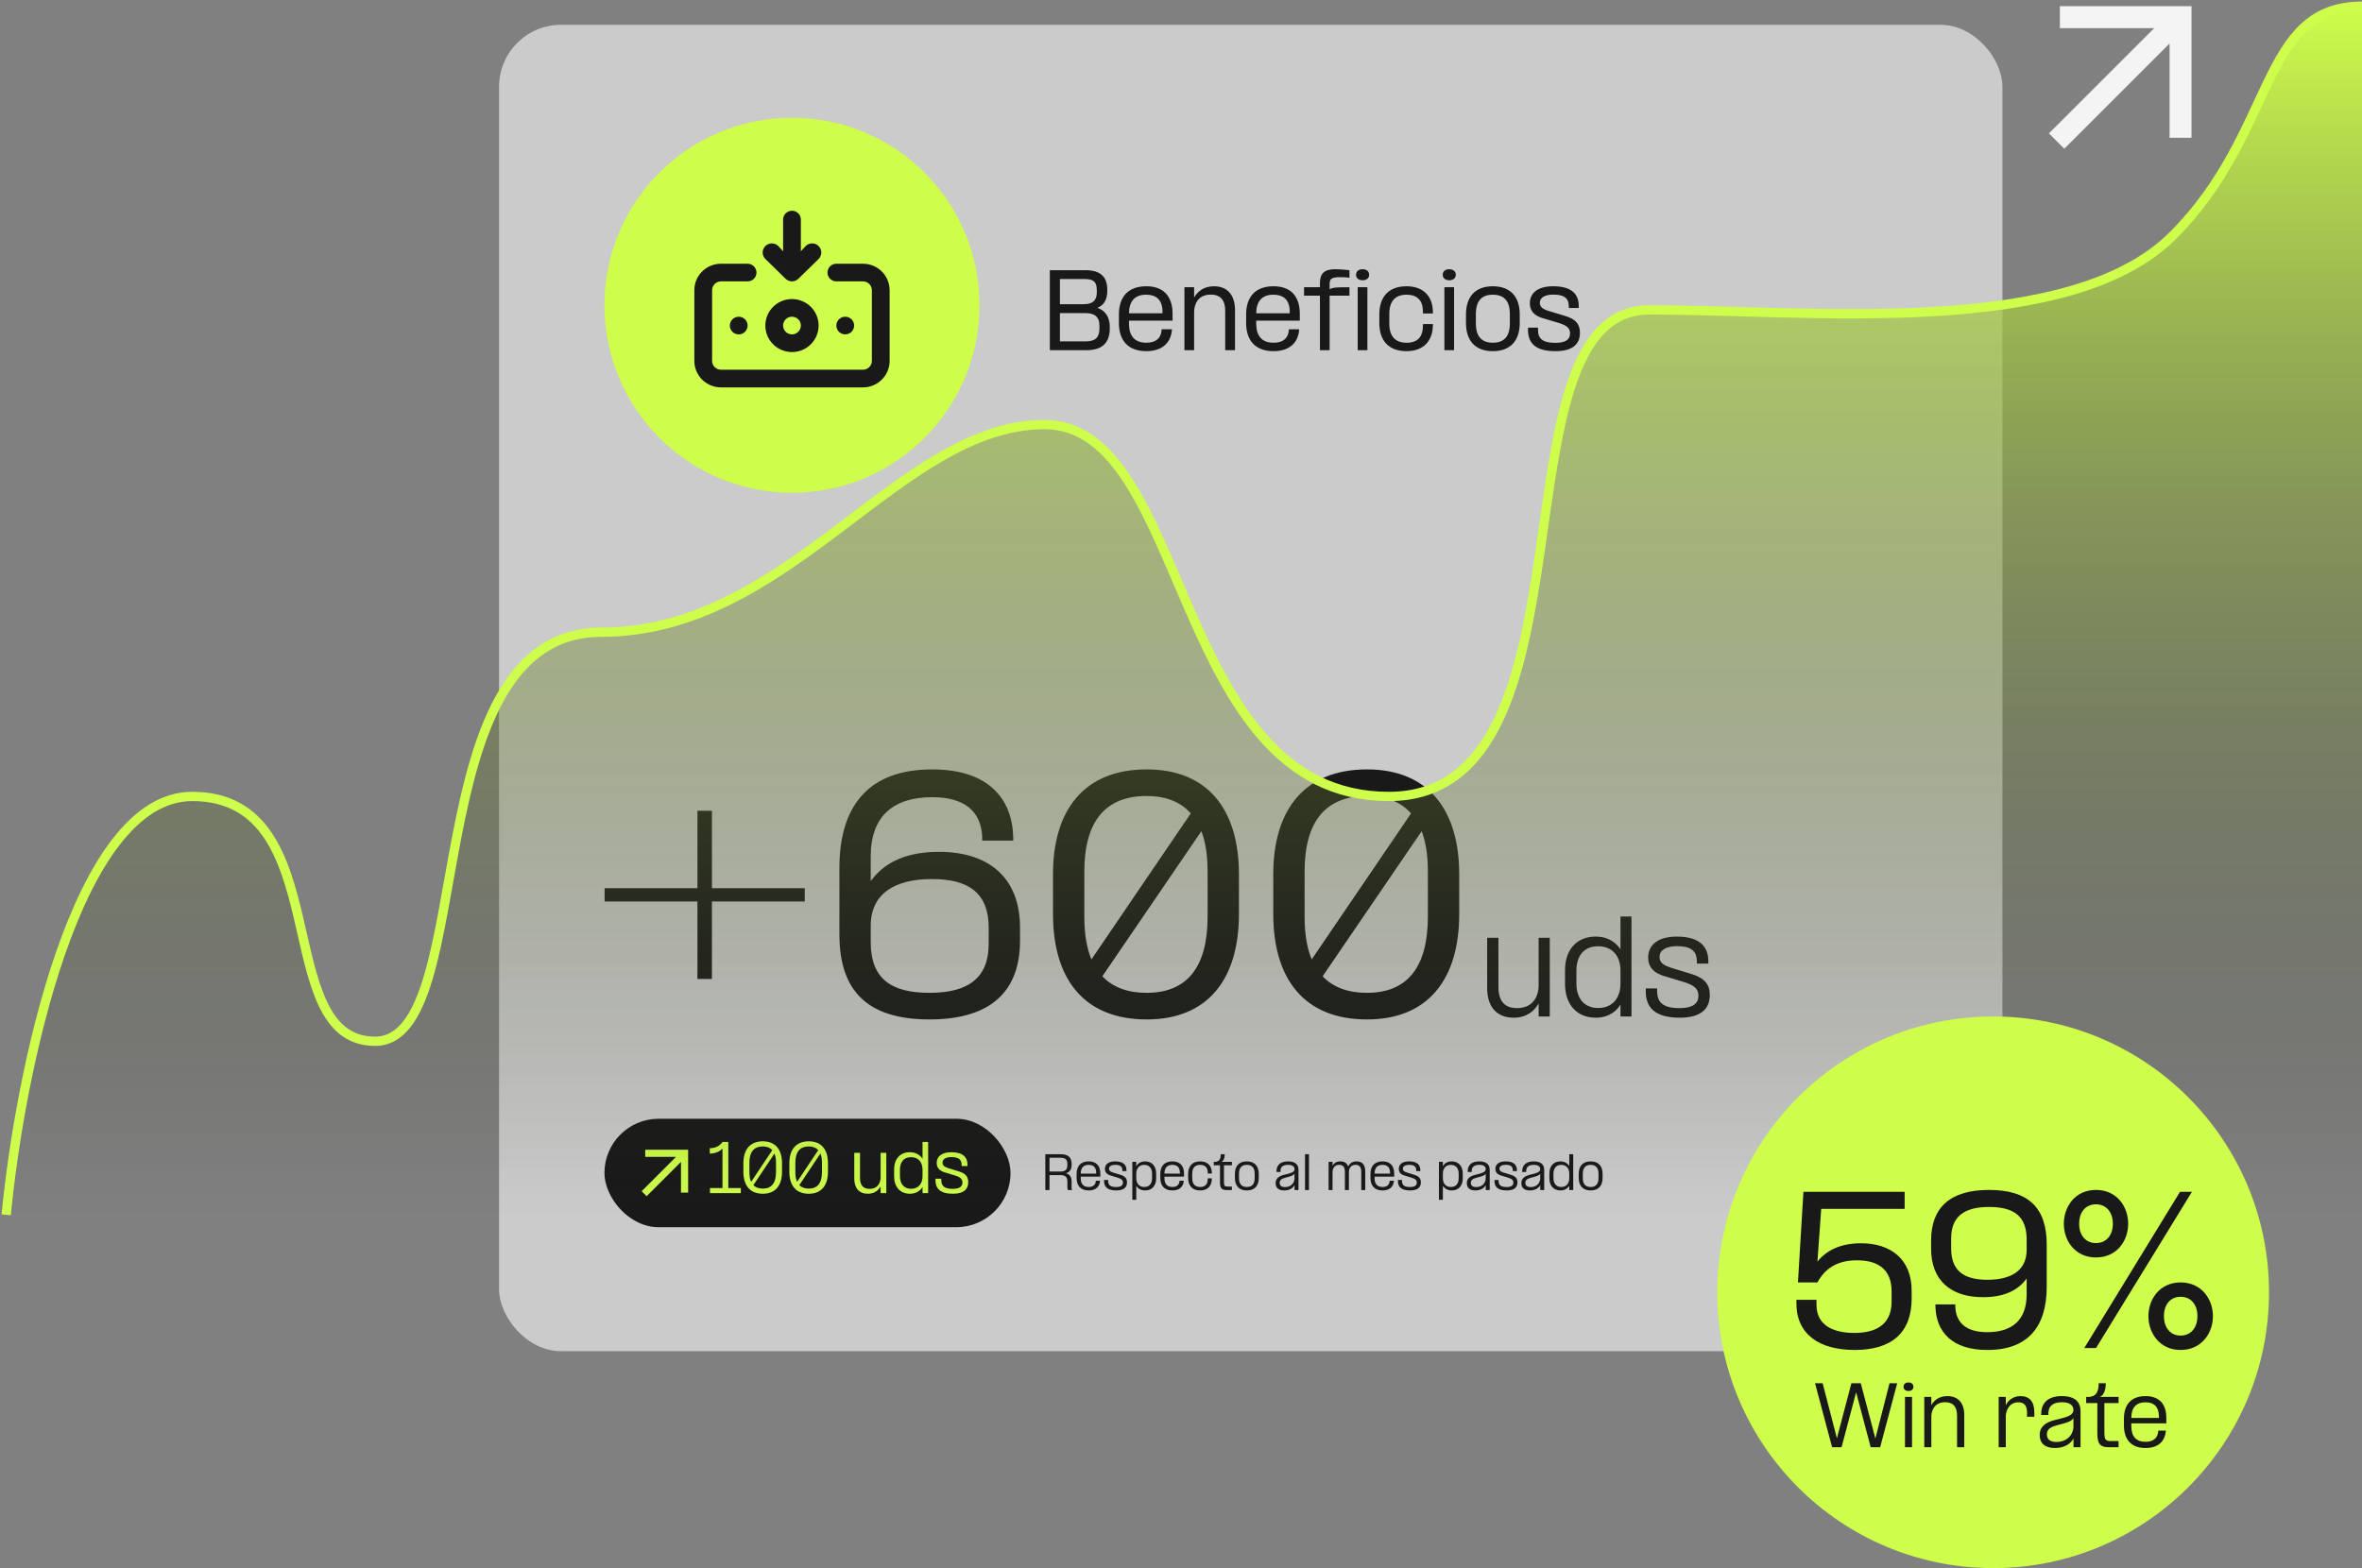 <svg width="762" height="506" viewBox="0 0 762 506" fill="none" xmlns="http://www.w3.org/2000/svg">
<rect x="0" y="0" width="762" height="506" fill="#808080" stroke="none"/>
<rect x="161" y="8" width="485" height="428" rx="20" fill="#CBCBCB"/>
<circle cx="255.5" cy="98.5" r="60.5" fill="#CEFD4B"/>
<path d="M255.5 96.5C253.801 96.5 252.14 97.001 250.727 97.941C249.314 98.88 248.213 100.216 247.563 101.778C246.913 103.34 246.743 105.059 247.074 106.718C247.406 108.377 248.224 109.9 249.425 111.096C250.627 112.292 252.158 113.106 253.824 113.436C255.49 113.766 257.218 113.596 258.788 112.949C260.357 112.302 261.699 111.206 262.643 109.8C263.587 108.394 264.091 106.741 264.091 105.05C264.091 102.782 263.186 100.608 261.575 99.004C259.964 97.401 257.778 96.5 255.5 96.5ZM255.5 107.9C254.934 107.9 254.38 107.733 253.909 107.42C253.438 107.107 253.071 106.661 252.854 106.141C252.638 105.62 252.581 105.047 252.691 104.494C252.802 103.941 253.075 103.433 253.475 103.035C253.876 102.636 254.386 102.365 254.941 102.255C255.497 102.145 256.073 102.201 256.596 102.417C257.119 102.633 257.566 102.998 257.881 103.467C258.196 103.935 258.364 104.486 258.364 105.05C258.364 105.806 258.062 106.531 257.525 107.065C256.988 107.6 256.259 107.9 255.5 107.9ZM253.467 89.974C253.739 90.233 254.06 90.436 254.412 90.572C254.755 90.723 255.125 90.801 255.5 90.801C255.875 90.801 256.245 90.723 256.588 90.572C256.94 90.436 257.261 90.233 257.533 89.974L264.091 83.561C264.645 83.009 264.957 82.261 264.957 81.481C264.957 80.7 264.645 79.952 264.091 79.4C263.536 78.848 262.785 78.538 262 78.538C261.216 78.538 260.464 78.848 259.91 79.4L258.364 81.082V70.85C258.364 70.094 258.062 69.369 257.525 68.835C256.988 68.3 256.259 68 255.5 68C254.741 68 254.012 68.3 253.475 68.835C252.938 69.369 252.636 70.094 252.636 70.85V81.082L251.09 79.4C250.536 78.848 249.784 78.538 249 78.538C248.215 78.538 247.464 78.848 246.909 79.4C246.355 79.952 246.043 80.7 246.043 81.481C246.043 82.261 246.355 83.009 246.909 83.561L253.467 89.974ZM275.545 105.05C275.545 104.486 275.378 103.935 275.063 103.467C274.748 102.998 274.301 102.633 273.778 102.417C273.254 102.201 272.679 102.145 272.123 102.255C271.568 102.365 271.057 102.636 270.657 103.035C270.256 103.433 269.984 103.941 269.873 104.494C269.763 105.047 269.819 105.62 270.036 106.141C270.253 106.661 270.62 107.107 271.091 107.42C271.562 107.733 272.115 107.9 272.682 107.9C273.441 107.9 274.17 107.6 274.707 107.065C275.244 106.531 275.545 105.806 275.545 105.05ZM278.409 85.1H269.818C269.059 85.1 268.33 85.4 267.793 85.935C267.256 86.469 266.955 87.194 266.955 87.95C266.955 88.706 267.256 89.431 267.793 89.965C268.33 90.5 269.059 90.8 269.818 90.8H278.409C279.169 90.8 279.897 91.1 280.434 91.635C280.971 92.169 281.273 92.894 281.273 93.65V116.45C281.273 117.206 280.971 117.931 280.434 118.465C279.897 119 279.169 119.3 278.409 119.3H232.591C231.831 119.3 231.103 119 230.566 118.465C230.029 117.931 229.727 117.206 229.727 116.45V93.65C229.727 92.894 230.029 92.169 230.566 91.635C231.103 91.1 231.831 90.8 232.591 90.8H241.182C241.941 90.8 242.67 90.5 243.207 89.965C243.744 89.431 244.045 88.706 244.045 87.95C244.045 87.194 243.744 86.469 243.207 85.935C242.67 85.4 241.941 85.1 241.182 85.1H232.591C230.312 85.1 228.127 86.001 226.516 87.604C224.905 89.208 224 91.382 224 93.65V116.45C224 118.718 224.905 120.892 226.516 122.496C228.127 124.099 230.312 125 232.591 125H278.409C280.688 125 282.873 124.099 284.484 122.496C286.095 120.892 287 118.718 287 116.45V93.65C287 91.382 286.095 89.208 284.484 87.604C282.873 86.001 280.688 85.1 278.409 85.1ZM235.455 105.05C235.455 105.614 235.622 106.165 235.937 106.633C236.252 107.102 236.699 107.467 237.222 107.683C237.746 107.899 238.321 107.955 238.877 107.845C239.432 107.735 239.943 107.464 240.343 107.065C240.744 106.667 241.016 106.159 241.127 105.606C241.237 105.053 241.181 104.48 240.964 103.959C240.747 103.439 240.38 102.993 239.909 102.68C239.438 102.367 238.885 102.2 238.318 102.2C237.559 102.2 236.83 102.5 236.293 103.035C235.756 103.569 235.455 104.294 235.455 105.05Z" fill="#191919"/>
<path d="M338.688 113V87.188H350.125C354.656 87.188 357.219 88.969 357.219 93.531V93.875C357.219 96.938 355.938 98.594 354 99.344C356.281 100.031 358.031 102.031 358.031 105.5V105.875C358.031 110.781 355.438 113 350.469 113H338.688ZM341.938 110.156H350.156C353.25 110.156 354.688 109.062 354.688 105.906V105.188C354.688 102.031 353 101.031 350.031 101.031H341.938V110.156ZM341.938 98.156H349.563C351.688 98.156 353.844 97.625 353.844 94.25V93.625C353.844 90.438 352.156 90.031 349.688 90.031H341.938V98.156ZM360.967 104.187V101.469C360.967 95.844 363.904 92.375 369.81 92.375C375.123 92.375 378.279 95.344 378.279 101.281V103.469H364.217V104.437C364.217 108.406 366.06 110.594 369.81 110.594C372.904 110.594 374.467 109.125 374.717 106.781L374.748 106.25H378.092L378.06 106.562C377.685 110.562 374.998 113.313 369.81 113.313C363.904 113.313 360.967 109.844 360.967 104.187ZM364.217 101.094H375.029V100.125C374.842 96.594 372.873 95.094 369.748 95.094C366.092 95.094 364.279 97.188 364.217 101.094ZM385.232 92.688V96.031C386.263 94.188 388.2 92.375 391.638 92.375C395.95 92.375 398.419 95.188 398.419 100V113H395.263V100.312C395.263 96.844 393.732 95.062 390.607 95.062C386.138 95.062 385.232 98.656 385.232 100.656V113H382.107V92.688H385.232ZM402.013 104.187V101.469C402.013 95.844 404.95 92.375 410.856 92.375C416.169 92.375 419.325 95.344 419.325 101.281V103.469H405.263V104.437C405.263 108.406 407.106 110.594 410.856 110.594C413.95 110.594 415.513 109.125 415.763 106.781L415.794 106.25H419.138L419.106 106.562C418.731 110.562 416.044 113.313 410.856 113.313C404.95 113.313 402.013 109.844 402.013 104.187ZM405.263 101.094H416.075V100.125C415.888 96.594 413.919 95.094 410.794 95.094C407.138 95.094 405.325 97.188 405.263 101.094ZM420.694 92.688H425.819V91.594C425.819 89 426.413 86.875 430.819 86.875C432.288 86.875 434.194 87.031 435.351 87.188V89.625C434.694 89.5 434.007 89.438 432.226 89.438C429.288 89.438 428.944 90.188 428.944 91.75V93.375C429.851 92.688 431.632 92.688 435.351 92.688V95.406H428.944V113H425.819V95.406H420.694V92.688ZM437.476 88.688C437.476 87.625 438.194 86.875 439.569 86.875C440.944 86.875 441.694 87.625 441.694 88.688C441.694 89.656 440.944 90.438 439.569 90.438C438.194 90.438 437.476 89.656 437.476 88.688ZM438.007 113V92.688H441.132V113H438.007ZM459.013 99.781C458.856 96.969 457.138 95.094 453.825 95.094C450.013 95.094 448.2 97.281 448.2 101.312V104.437C448.2 108.406 450.013 110.594 453.794 110.594C457.263 110.594 458.825 108.719 459.013 105.875L459.075 104.562H462.294L462.231 105.687C461.919 110.062 459.231 113.313 453.763 113.313C447.919 113.313 444.981 109.844 444.981 104.187V101.469C444.981 95.844 447.919 92.375 453.763 92.375C459.169 92.375 461.981 95.562 462.231 100L462.294 101.156H459.075L459.013 99.781ZM465.969 92.688H469.094V113H465.969V92.688ZM465.438 88.688C465.438 87.625 466.156 86.875 467.531 86.875C468.906 86.875 469.656 87.625 469.656 88.688C469.656 89.656 468.906 90.438 467.531 90.438C466.156 90.438 465.438 89.656 465.438 88.688ZM481.593 113.313C475.843 113.313 472.936 109.844 472.936 104.187V101.5C472.936 95.844 475.843 92.375 481.593 92.375C487.374 92.375 490.28 95.844 490.28 101.5V104.187C490.28 109.844 487.374 113.313 481.593 113.313ZM476.124 104.375C476.124 108.406 477.874 110.594 481.593 110.594C485.343 110.594 487.093 108.406 487.093 104.375V101.312C487.093 97.281 485.343 95.094 481.593 95.094C477.874 95.094 476.124 97.281 476.124 101.312V104.375ZM504.668 101.875C508.48 102.937 509.699 104.719 509.699 107.375C509.699 110.75 507.73 113.313 501.793 113.313C495.293 113.313 492.949 110.687 492.949 106.437V105.719H496.168V106.437C496.168 109.469 497.918 110.625 501.762 110.625C505.105 110.625 506.512 109.562 506.512 107.562C506.512 106 505.574 105.062 503.012 104.25L498.512 102.906C494.918 102.031 493.543 100.344 493.543 97.844C493.543 94.875 495.668 92.375 501.105 92.375C507.199 92.375 509.324 95.062 509.324 98.781V99.375H506.105V98.812C506.105 96.031 504.324 95.062 501.105 95.062C498.668 95.062 496.762 95.875 496.762 97.688C496.762 98.969 497.543 99.719 499.73 100.375L504.668 101.875Z" fill="#191919"/>
<path d="M344.512 384C344.344 383.818 344.344 383.356 344.344 382.964V381.13C344.344 379.478 343.182 379.184 342.034 379.184H338.576V384H337.232V372.436H342.062C344.554 372.436 345.73 373.388 345.73 375.67V375.754C345.73 377.322 345.128 378.232 343.896 378.582C345.086 378.904 345.702 379.814 345.702 381.13V382.964C345.702 383.342 345.716 383.804 345.87 384H344.512ZM338.576 378.036H342.048C343.406 378.036 344.344 377.686 344.344 375.922V375.6C344.344 373.948 343.504 373.584 341.922 373.584H338.576V378.036ZM347.322 380.066V378.82C347.322 376.3 348.624 374.76 351.228 374.76C353.58 374.76 354.98 376.076 354.98 378.708V379.688H348.652V380.164C348.652 382.026 349.506 383.02 351.228 383.02C352.642 383.02 353.384 382.334 353.51 381.214L353.524 380.99H354.896L354.882 381.13C354.714 382.908 353.524 384.14 351.228 384.14C348.624 384.14 347.322 382.6 347.322 380.066ZM348.652 378.708H353.65L353.636 378.26C353.566 376.566 352.642 375.88 351.214 375.88C349.52 375.88 348.666 376.846 348.652 378.708ZM361.317 379.044C363.025 379.534 363.585 380.318 363.585 381.508C363.585 383.006 362.689 384.14 360.113 384.14C357.215 384.14 356.179 382.95 356.179 381.074V380.752H357.495V381.06C357.495 382.488 358.321 383.034 360.085 383.034C361.597 383.034 362.269 382.53 362.269 381.592C362.269 380.864 361.863 380.416 360.659 380.038L358.629 379.422C357.075 379.03 356.459 378.288 356.459 377.168C356.459 375.866 357.411 374.76 359.777 374.76C362.465 374.76 363.417 375.964 363.417 377.63V377.882H362.087V377.63C362.087 376.328 361.275 375.866 359.791 375.866C358.657 375.866 357.775 376.258 357.775 377.098C357.775 377.714 358.111 378.05 359.133 378.372L361.317 379.044ZM366.571 374.9V376.3C366.921 375.656 367.803 374.76 369.427 374.76C371.653 374.76 372.983 376.328 372.983 378.666V380.262C372.983 382.614 371.639 384.14 369.441 384.14C367.817 384.14 366.963 383.272 366.571 382.656V387.164H365.297V374.9H366.571ZM366.571 380.206C366.571 381.844 367.467 383.02 369.161 383.02C370.869 383.02 371.667 381.83 371.667 380.192V378.708C371.667 377.084 370.841 375.88 369.147 375.88C367.495 375.88 366.571 377.042 366.571 378.694V380.206ZM374.324 380.066V378.82C374.324 376.3 375.626 374.76 378.23 374.76C380.582 374.76 381.982 376.076 381.982 378.708V379.688H375.654V380.164C375.654 382.026 376.508 383.02 378.23 383.02C379.644 383.02 380.386 382.334 380.512 381.214L380.526 380.99H381.898L381.884 381.13C381.716 382.908 380.526 384.14 378.23 384.14C375.626 384.14 374.324 382.6 374.324 380.066ZM375.654 378.708H380.652L380.638 378.26C380.568 376.566 379.644 375.88 378.216 375.88C376.522 375.88 375.668 376.846 375.654 378.708ZM389.621 378.078C389.551 376.72 388.725 375.88 387.213 375.88C385.477 375.88 384.623 376.874 384.623 378.764V380.15C384.623 382.026 385.477 383.02 387.213 383.02C388.767 383.02 389.523 382.166 389.607 380.822L389.635 380.22H390.951L390.923 380.738C390.797 382.712 389.593 384.14 387.199 384.14C384.609 384.14 383.307 382.6 383.307 380.066V378.82C383.307 376.3 384.609 374.76 387.185 374.76C389.565 374.76 390.825 376.16 390.937 378.148L390.951 378.68H389.635L389.621 378.078ZM397.418 374.9V376.02H394.856V381.172C394.856 382.544 394.982 382.88 395.976 382.88H397.418V384H395.626C393.862 384 393.582 383.09 393.582 381.41V376.02H391.566V374.9H392.154C393.386 374.816 393.848 373.878 393.82 372.436H395.108C395.108 373.794 394.632 374.718 394.016 374.9H397.418ZM402.237 384.14C399.689 384.14 398.387 382.6 398.387 380.066V378.834C398.387 376.3 399.675 374.76 402.237 374.76C404.799 374.76 406.087 376.3 406.087 378.834V380.066C406.087 382.6 404.799 384.14 402.237 384.14ZM399.703 380.136C399.703 382.026 400.529 383.02 402.237 383.02C403.945 383.02 404.771 382.026 404.771 380.136V378.764C404.771 376.874 403.945 375.88 402.237 375.88C400.529 375.88 399.703 376.874 399.703 378.764V380.136ZM417.629 384V382.418C416.999 383.608 415.683 384.14 414.255 384.14C412.729 384.14 411.525 383.496 411.525 381.76C411.525 380.192 412.743 379.464 414.241 379.086L415.319 378.82C416.481 378.512 417.615 378.204 417.615 377.28V377.224C417.615 376.538 417.097 375.866 415.543 375.866C413.933 375.866 413.093 376.566 413.093 377.84V378.176H411.805V377.896C411.805 376.16 412.869 374.76 415.515 374.76C418.077 374.76 418.903 375.964 418.903 377.504V384H417.629ZM412.827 381.648C412.827 382.614 413.429 383.048 414.591 383.048C416.089 383.048 417.461 382.138 417.615 380.416V378.708C417.363 379.268 416.509 379.534 415.557 379.786L414.633 380.038C413.513 380.332 412.827 380.738 412.827 381.648ZM421.01 372.436H422.284V384H421.01V372.436ZM439.154 378.162C439.154 377.21 438.986 375.866 437.32 375.866C435.528 375.866 435.164 377.406 435.164 378.246V384H433.876V378.162C433.876 377.252 433.722 375.866 432.042 375.866C430.264 375.866 429.886 377.406 429.886 378.232V384H428.612V374.9H429.886V376.16C430.292 375.376 431.062 374.76 432.406 374.76C433.876 374.76 434.618 375.488 434.926 376.384C435.388 375.502 436.172 374.76 437.656 374.76C439.77 374.76 440.442 376.244 440.442 377.966V384H439.154V378.162ZM442.123 380.066V378.82C442.123 376.3 443.425 374.76 446.029 374.76C448.381 374.76 449.781 376.076 449.781 378.708V379.688H443.453V380.164C443.453 382.026 444.307 383.02 446.029 383.02C447.443 383.02 448.185 382.334 448.311 381.214L448.325 380.99H449.697L449.683 381.13C449.515 382.908 448.325 384.14 446.029 384.14C443.425 384.14 442.123 382.6 442.123 380.066ZM443.453 378.708H448.451L448.437 378.26C448.367 376.566 447.443 375.88 446.015 375.88C444.321 375.88 443.467 376.846 443.453 378.708ZM456.118 379.044C457.826 379.534 458.386 380.318 458.386 381.508C458.386 383.006 457.49 384.14 454.914 384.14C452.016 384.14 450.98 382.95 450.98 381.074V380.752H452.296V381.06C452.296 382.488 453.122 383.034 454.886 383.034C456.398 383.034 457.07 382.53 457.07 381.592C457.07 380.864 456.664 380.416 455.46 380.038L453.43 379.422C451.876 379.03 451.26 378.288 451.26 377.168C451.26 375.866 452.212 374.76 454.578 374.76C457.266 374.76 458.218 375.964 458.218 377.63V377.882H456.888V377.63C456.888 376.328 456.076 375.866 454.592 375.866C453.458 375.866 452.576 376.258 452.576 377.098C452.576 377.714 452.912 378.05 453.934 378.372L456.118 379.044ZM465.487 374.9V376.3C465.837 375.656 466.719 374.76 468.343 374.76C470.569 374.76 471.899 376.328 471.899 378.666V380.262C471.899 382.614 470.555 384.14 468.357 384.14C466.733 384.14 465.879 383.272 465.487 382.656V387.164H464.213V374.9H465.487ZM465.487 380.206C465.487 381.844 466.383 383.02 468.077 383.02C469.785 383.02 470.583 381.83 470.583 380.192V378.708C470.583 377.084 469.757 375.88 468.063 375.88C466.411 375.88 465.487 377.042 465.487 378.694V380.206ZM479.316 384V382.418C478.686 383.608 477.37 384.14 475.942 384.14C474.416 384.14 473.212 383.496 473.212 381.76C473.212 380.192 474.43 379.464 475.928 379.086L477.006 378.82C478.168 378.512 479.302 378.204 479.302 377.28V377.224C479.302 376.538 478.784 375.866 477.23 375.866C475.62 375.866 474.78 376.566 474.78 377.84V378.176H473.492V377.896C473.492 376.16 474.556 374.76 477.202 374.76C479.764 374.76 480.59 375.964 480.59 377.504V384H479.316ZM474.514 381.648C474.514 382.614 475.116 383.048 476.278 383.048C477.776 383.048 479.148 382.138 479.302 380.416V378.708C479.05 379.268 478.196 379.534 477.244 379.786L476.32 380.038C475.2 380.332 474.514 380.738 474.514 381.648ZM487.276 379.044C488.984 379.534 489.544 380.318 489.544 381.508C489.544 383.006 488.648 384.14 486.072 384.14C483.174 384.14 482.138 382.95 482.138 381.074V380.752H483.454V381.06C483.454 382.488 484.28 383.034 486.044 383.034C487.556 383.034 488.228 382.53 488.228 381.592C488.228 380.864 487.822 380.416 486.618 380.038L484.588 379.422C483.034 379.03 482.418 378.288 482.418 377.168C482.418 375.866 483.37 374.76 485.736 374.76C488.424 374.76 489.376 375.964 489.376 377.63V377.882H488.046V377.63C488.046 376.328 487.234 375.866 485.75 375.866C484.616 375.866 483.734 376.258 483.734 377.098C483.734 377.714 484.07 378.05 485.092 378.372L487.276 379.044ZM496.898 384V382.418C496.268 383.608 494.952 384.14 493.524 384.14C491.998 384.14 490.794 383.496 490.794 381.76C490.794 380.192 492.012 379.464 493.51 379.086L494.588 378.82C495.75 378.512 496.884 378.204 496.884 377.28V377.224C496.884 376.538 496.366 375.866 494.812 375.866C493.202 375.866 492.362 376.566 492.362 377.84V378.176H491.074V377.896C491.074 376.16 492.138 374.76 494.784 374.76C497.346 374.76 498.172 375.964 498.172 377.504V384H496.898ZM492.096 381.648C492.096 382.614 492.698 383.048 493.86 383.048C495.358 383.048 496.73 382.138 496.884 380.416V378.708C496.632 379.268 495.778 379.534 494.826 379.786L493.902 380.038C492.782 380.332 492.096 380.738 492.096 381.648ZM506.258 372.436H507.532V384H506.258V382.6C505.908 383.244 505.026 384.14 503.402 384.14C501.176 384.14 499.846 382.572 499.846 380.234V378.638C499.846 376.286 501.19 374.76 503.388 374.76C505.012 374.76 505.866 375.628 506.258 376.244V372.436ZM501.162 380.192C501.162 381.816 501.988 383.02 503.682 383.02C505.334 383.02 506.258 381.858 506.258 380.206V378.694C506.258 377.056 505.362 375.88 503.668 375.88C501.96 375.88 501.162 377.07 501.162 378.708V380.192ZM513.157 384.14C510.609 384.14 509.307 382.6 509.307 380.066V378.834C509.307 376.3 510.595 374.76 513.157 374.76C515.719 374.76 517.007 376.3 517.007 378.834V380.066C517.007 382.6 515.719 384.14 513.157 384.14ZM510.623 380.136C510.623 382.026 511.449 383.02 513.157 383.02C514.865 383.02 515.691 382.026 515.691 380.136V378.764C515.691 376.874 514.865 375.88 513.157 375.88C511.449 375.88 510.623 376.874 510.623 378.764V380.136Z" fill="#191919"/>
<path d="M195.055 290.901V286.609H225.001V261.622H229.674V286.609H259.62V290.901H229.674V315.888H225.001V290.901H195.055ZM299.886 328.954C279.953 328.954 270.798 319.894 270.798 301.487V280.124C270.798 260.097 280.144 248.271 300.744 248.271C318.769 248.271 326.494 257.617 326.875 270.015V271.255H316.861V270.015C316.48 261.527 310.853 257.235 300.744 257.235C288.441 257.235 280.907 263.148 280.907 276.309V284.321C285.58 277.835 293.019 274.879 302.937 274.879C319.246 274.879 329.069 283.462 329.069 299.294V303.49C329.069 319.989 319.532 328.954 299.886 328.954ZM280.907 303.967C280.907 315.697 287.297 320.37 299.886 320.37C312.665 320.37 318.96 315.316 318.96 304.539V299.389C318.96 288.135 312.474 283.653 300.649 283.653C288.727 283.653 280.907 288.326 280.907 298.721V303.967ZM369.936 328.954C349.909 328.954 339.704 316.174 339.704 294.907V282.127C339.704 261.05 350.004 248.271 369.936 248.271C389.487 248.271 399.692 261.05 399.692 282.127V294.907C399.692 316.174 389.487 328.954 369.936 328.954ZM349.813 295.86C349.813 301.392 350.576 305.874 352.102 309.594L384.147 262.481C380.904 258.761 376.135 256.854 369.936 256.854C356.585 256.854 349.813 265.056 349.813 281.269V295.86ZM355.631 315.03C358.969 318.558 363.737 320.37 369.936 320.37C382.907 320.37 389.583 312.169 389.583 295.765V281.173C389.583 276.023 388.915 271.732 387.58 268.203L355.631 315.03ZM440.998 328.954C420.971 328.954 410.766 316.174 410.766 294.907V282.127C410.766 261.05 421.066 248.271 440.998 248.271C460.549 248.271 470.754 261.05 470.754 282.127V294.907C470.754 316.174 460.549 328.954 440.998 328.954ZM420.875 295.86C420.875 301.392 421.638 305.874 423.164 309.594L455.208 262.481C451.966 258.761 447.197 256.854 440.998 256.854C427.646 256.854 420.875 265.056 420.875 281.269V295.86ZM426.693 315.03C430.031 318.558 434.799 320.37 440.998 320.37C453.969 320.37 460.644 312.169 460.644 295.765V281.173C460.644 276.023 459.977 271.732 458.642 268.203L426.693 315.03Z" fill="#191919"/>
<path d="M496.374 328V323.782C495.124 326.047 492.702 328.391 488.288 328.391C482.898 328.391 479.773 324.914 479.773 318.86V302.611H483.406V318.547C483.406 323 485.398 325.305 489.382 325.305C495.163 325.305 496.374 320.618 496.374 318.118V302.611H499.967V328H496.374ZM522.779 295.736H526.333V328H522.779V324.094C521.802 325.891 519.342 328.391 514.811 328.391C508.6 328.391 504.889 324.016 504.889 317.493V313.04C504.889 306.478 508.639 302.22 514.772 302.22C519.303 302.22 521.685 304.642 522.779 306.361V295.736ZM508.561 317.376C508.561 321.907 510.866 325.266 515.592 325.266C520.201 325.266 522.779 322.024 522.779 317.415V313.196C522.779 308.626 520.279 305.345 515.553 305.345C510.788 305.345 508.561 308.665 508.561 313.235V317.376ZM545.269 314.173C550.034 315.54 551.597 317.727 551.597 321.047C551.597 325.227 549.097 328.391 541.91 328.391C533.824 328.391 530.934 325.07 530.934 319.836V318.938H534.606V319.797C534.606 323.782 536.91 325.305 541.832 325.305C546.05 325.305 547.925 323.899 547.925 321.282C547.925 319.251 546.792 318.001 543.433 316.946L537.769 315.227C533.434 314.134 531.715 312.064 531.715 308.939C531.715 305.306 534.371 302.22 540.972 302.22C548.472 302.22 551.128 305.58 551.128 310.228V310.931H547.417V310.228C547.417 306.595 545.152 305.306 541.011 305.306C537.848 305.306 535.387 306.4 535.387 308.743C535.387 310.462 536.324 311.399 539.176 312.298L545.269 314.173Z" fill="#191919"/>
<rect x="195" y="361" width="131" height="35" rx="17.5" fill="#191919"/>
<path d="M208.615 386L207 384.385L218.077 373.308H208.154V371H222V384.846H219.692V374.923L208.615 386Z" fill="#CEFD4B"/>
<path d="M229.04 383.36H233.08V370.6C232.12 371.68 230.62 372.24 228.98 372.24V370.5C230.66 370.5 231.98 369.96 233.12 368.48H234.96V383.36H239V385H229.04V383.36ZM246.105 385.2C241.925 385.2 239.825 382.52 239.825 378.08V375.34C239.825 370.96 241.945 368.28 246.105 368.28C250.185 368.28 252.285 370.96 252.285 375.36V378.08C252.285 382.52 250.185 385.2 246.105 385.2ZM241.765 378.24C241.765 379.5 241.945 380.54 242.325 381.36L249.145 371.12C248.425 370.34 247.405 369.94 246.105 369.94C243.245 369.94 241.765 371.68 241.765 375.2V378.24ZM243.045 382.42C243.765 383.18 244.785 383.54 246.105 383.54C248.865 383.54 250.345 381.8 250.345 378.24V375.18C250.345 374 250.185 373.02 249.845 372.24L243.045 382.42ZM260.929 385.2C256.749 385.2 254.649 382.52 254.649 378.08V375.34C254.649 370.96 256.769 368.28 260.929 368.28C265.009 368.28 267.109 370.96 267.109 375.36V378.08C267.109 382.52 265.009 385.2 260.929 385.2ZM256.589 378.24C256.589 379.5 256.769 380.54 257.149 381.36L263.969 371.12C263.249 370.34 262.229 369.94 260.929 369.94C258.069 369.94 256.589 371.68 256.589 375.2V378.24ZM257.869 382.42C258.589 383.18 259.609 383.54 260.929 383.54C263.689 383.54 265.169 381.8 265.169 378.24V375.18C265.169 374 265.009 373.02 264.669 372.24L257.869 382.42ZM284.092 385V382.84C283.452 384 282.212 385.2 279.952 385.2C277.192 385.2 275.592 383.42 275.592 380.32V372H277.452V380.16C277.452 382.44 278.472 383.62 280.512 383.62C283.472 383.62 284.092 381.22 284.092 379.94V372H285.932V385H284.092ZM297.612 368.48H299.432V385H297.612V383C297.112 383.92 295.852 385.2 293.532 385.2C290.352 385.2 288.452 382.96 288.452 379.62V377.34C288.452 373.98 290.372 371.8 293.512 371.8C295.832 371.8 297.052 373.04 297.612 373.92V368.48ZM290.332 379.56C290.332 381.88 291.512 383.6 293.932 383.6C296.292 383.6 297.612 381.94 297.612 379.58V377.42C297.612 375.08 296.332 373.4 293.912 373.4C291.472 373.4 290.332 375.1 290.332 377.44V379.56ZM309.128 377.92C311.568 378.62 312.368 379.74 312.368 381.44C312.368 383.58 311.088 385.2 307.408 385.2C303.268 385.2 301.788 383.5 301.788 380.82V380.36H303.668V380.8C303.668 382.84 304.848 383.62 307.368 383.62C309.528 383.62 310.488 382.9 310.488 381.56C310.488 380.52 309.908 379.88 308.188 379.34L305.288 378.46C303.068 377.9 302.188 376.84 302.188 375.24C302.188 373.38 303.548 371.8 306.928 371.8C310.768 371.8 312.128 373.52 312.128 375.9V376.26H310.228V375.9C310.228 374.04 309.068 373.38 306.948 373.38C305.328 373.38 304.068 373.94 304.068 375.14C304.068 376.02 304.548 376.5 306.008 376.96L309.128 377.92Z" fill="#CEFD4B"/>
<path d="M62 257C24.4 257 6.333 347 2 392H762V2C729 2 734.5 42.5 701 76C667.5 109.5 584 100 532 100C480 100 518 257 448 257C378 257 384 137 337 137C290 137 255 204 194 204C133 204 155 336 121 336C87 336 109 257 62 257Z" fill="url(#paint0_linear_3028_1098)"/>
<path d="M2 392C6.333 347 24.4 257 62 257C109 257 87 336 121 336C155 336 133 204 194 204C255 204 290 137 337 137C384 137 378 257 448 257C518 257 480 100 532 100C584 100 667.5 109.5 701 76C734.5 42.5 729 2 762 2" stroke="#CEFD4B" stroke-width="3"/>
<circle cx="643" cy="417" r="89" fill="#CEFD4B"/>
<path d="M600.416 401.184C609.877 401.184 616.714 406.25 616.714 416.505V419.008C616.714 430.178 610.121 435.61 598.341 435.61C586.987 435.61 579.54 430.605 579.54 420.595V419.435H586.011V421.022C586.011 428.102 592.115 430.117 598.219 430.117C605.299 430.117 610.243 427.37 610.243 419.984V416.688C610.243 409.913 606.215 406.677 599.073 406.677C592.42 406.677 588.635 409.546 586.316 413.819H580.029L581.799 384.581H614.455V390.075H587.537L586.316 407.105C589.368 403.32 593.946 401.184 600.416 401.184ZM641.668 383.971C654.425 383.971 660.285 389.769 660.285 401.55V415.223C660.285 428.041 654.303 435.61 641.119 435.61C629.582 435.61 624.638 429.628 624.394 421.693V420.9H630.803V421.693C631.047 427.126 634.648 429.873 641.119 429.873C648.993 429.873 653.815 426.088 653.815 417.665V412.537C650.824 416.688 646.063 418.58 639.715 418.58C629.277 418.58 622.99 413.087 622.99 402.954V400.268C622.99 389.708 629.094 383.971 641.668 383.971ZM629.46 402.893C629.46 410.096 633.611 412.965 641.18 412.965C648.81 412.965 653.815 409.974 653.815 403.32V399.963C653.815 392.455 649.725 389.464 641.668 389.464C633.489 389.464 629.46 392.699 629.46 399.597V402.893ZM672.403 435L703.289 384.581H707.134L676.187 435H672.403ZM665.81 394.897C665.81 389.403 669.412 383.971 676.187 383.971C682.963 383.971 686.564 389.403 686.564 394.897C686.564 400.329 682.963 405.762 676.187 405.762C669.412 405.762 665.81 400.329 665.81 394.897ZM670.755 394.897C670.755 398.62 672.83 401.123 676.187 401.123C679.483 401.123 681.62 398.62 681.62 394.897C681.62 391.112 679.483 388.61 676.187 388.61C672.83 388.61 670.755 391.112 670.755 394.897ZM693.095 424.684C693.095 419.252 696.758 413.819 703.472 413.819C710.247 413.819 713.91 419.252 713.91 424.684C713.91 430.178 710.247 435.61 703.472 435.61C696.758 435.61 693.095 430.178 693.095 424.684ZM698.101 424.684C698.101 428.408 700.176 430.971 703.472 430.971C706.829 430.971 708.905 428.408 708.905 424.684C708.905 420.961 706.829 418.458 703.472 418.458C700.176 418.458 698.101 420.961 698.101 424.684Z" fill="#191919"/>
<path d="M591.05 467L585.55 446.35H588L592.6 464.125L597.275 446.35H600.3L604.975 464.05L605.025 464.2L605.05 464.05L609.575 446.35H612.05L606.55 467H603.5L598.85 449.45L598.8 449.275L598.75 449.45L594.1 467H591.05ZM614.563 450.75H616.838V467H614.563V450.75ZM614.088 447.5C614.088 446.7 614.663 446.1 615.688 446.1C616.713 446.1 617.288 446.7 617.288 447.5C617.288 448.25 616.713 448.85 615.688 448.85C614.663 448.85 614.088 448.25 614.088 447.5ZM623.063 450.75V453.45C623.863 452 625.413 450.5 628.238 450.5C631.688 450.5 633.688 452.725 633.688 456.6V467H631.363V456.8C631.363 453.95 630.088 452.475 627.538 452.475C623.838 452.475 623.063 455.475 623.063 457.075V467H620.788V450.75H623.063ZM647.088 450.75V453.475C647.713 452.05 649.313 450.5 651.813 450.5C654.788 450.5 656.288 452.35 656.288 455.7V457.15H653.938V455.925C653.938 453.9 653.313 452.5 651.113 452.5C648.038 452.5 647.088 455.425 647.088 457V467H644.788V450.75H647.088ZM668.925 467V464.175C667.8 466.3 665.45 467.25 662.9 467.25C660.175 467.25 658.025 466.1 658.025 463C658.025 460.2 660.2 458.9 662.875 458.225L664.8 457.75C666.875 457.2 668.9 456.65 668.9 455V454.9C668.9 453.675 667.975 452.475 665.2 452.475C662.325 452.475 660.825 453.725 660.825 456V456.6H658.525V456.1C658.525 453 660.425 450.5 665.15 450.5C669.725 450.5 671.2 452.65 671.2 455.4V467H668.925ZM660.35 462.8C660.35 464.525 661.425 465.3 663.5 465.3C666.175 465.3 668.625 463.675 668.9 460.6V457.55C668.45 458.55 666.925 459.025 665.225 459.475L663.575 459.925C661.575 460.45 660.35 461.175 660.35 462.8ZM683.469 450.75V452.75H678.894V461.95C678.894 464.4 679.119 465 680.894 465H683.469V467H680.269C677.119 467 676.619 465.375 676.619 462.375V452.75H673.019V450.75H674.069C676.269 450.6 677.094 448.925 677.044 446.35H679.344C679.344 448.775 678.494 450.425 677.394 450.75H683.469ZM685.199 459.975V457.75C685.199 453.25 687.524 450.5 692.174 450.5C696.374 450.5 698.874 452.85 698.874 457.55V459.3H687.574V460.15C687.574 463.475 689.099 465.25 692.174 465.25C694.699 465.25 696.024 464.025 696.249 462.025L696.274 461.625H698.724L698.699 461.875C698.399 465.05 696.274 467.25 692.174 467.25C687.524 467.25 685.199 464.5 685.199 459.975ZM687.574 457.55H696.499L696.474 456.75C696.349 453.725 694.699 452.5 692.149 452.5C689.124 452.5 687.599 454.225 687.574 457.55Z" fill="#191919"/>
<path d="M665.954 48L661 43.046L694.969 9.077H664.538V2H707V44.462H699.923V14.031L665.954 48Z" fill="#F4F4F4"/>
<defs>
<linearGradient id="paint0_linear_3028_1098" x1="382" y1="2" x2="382" y2="392" gradientUnits="userSpaceOnUse">
<stop stop-color="#CEFD4B"/>
<stop offset="1" stop-color="#282828" stop-opacity="0"/>
</linearGradient>
</defs>
</svg>
